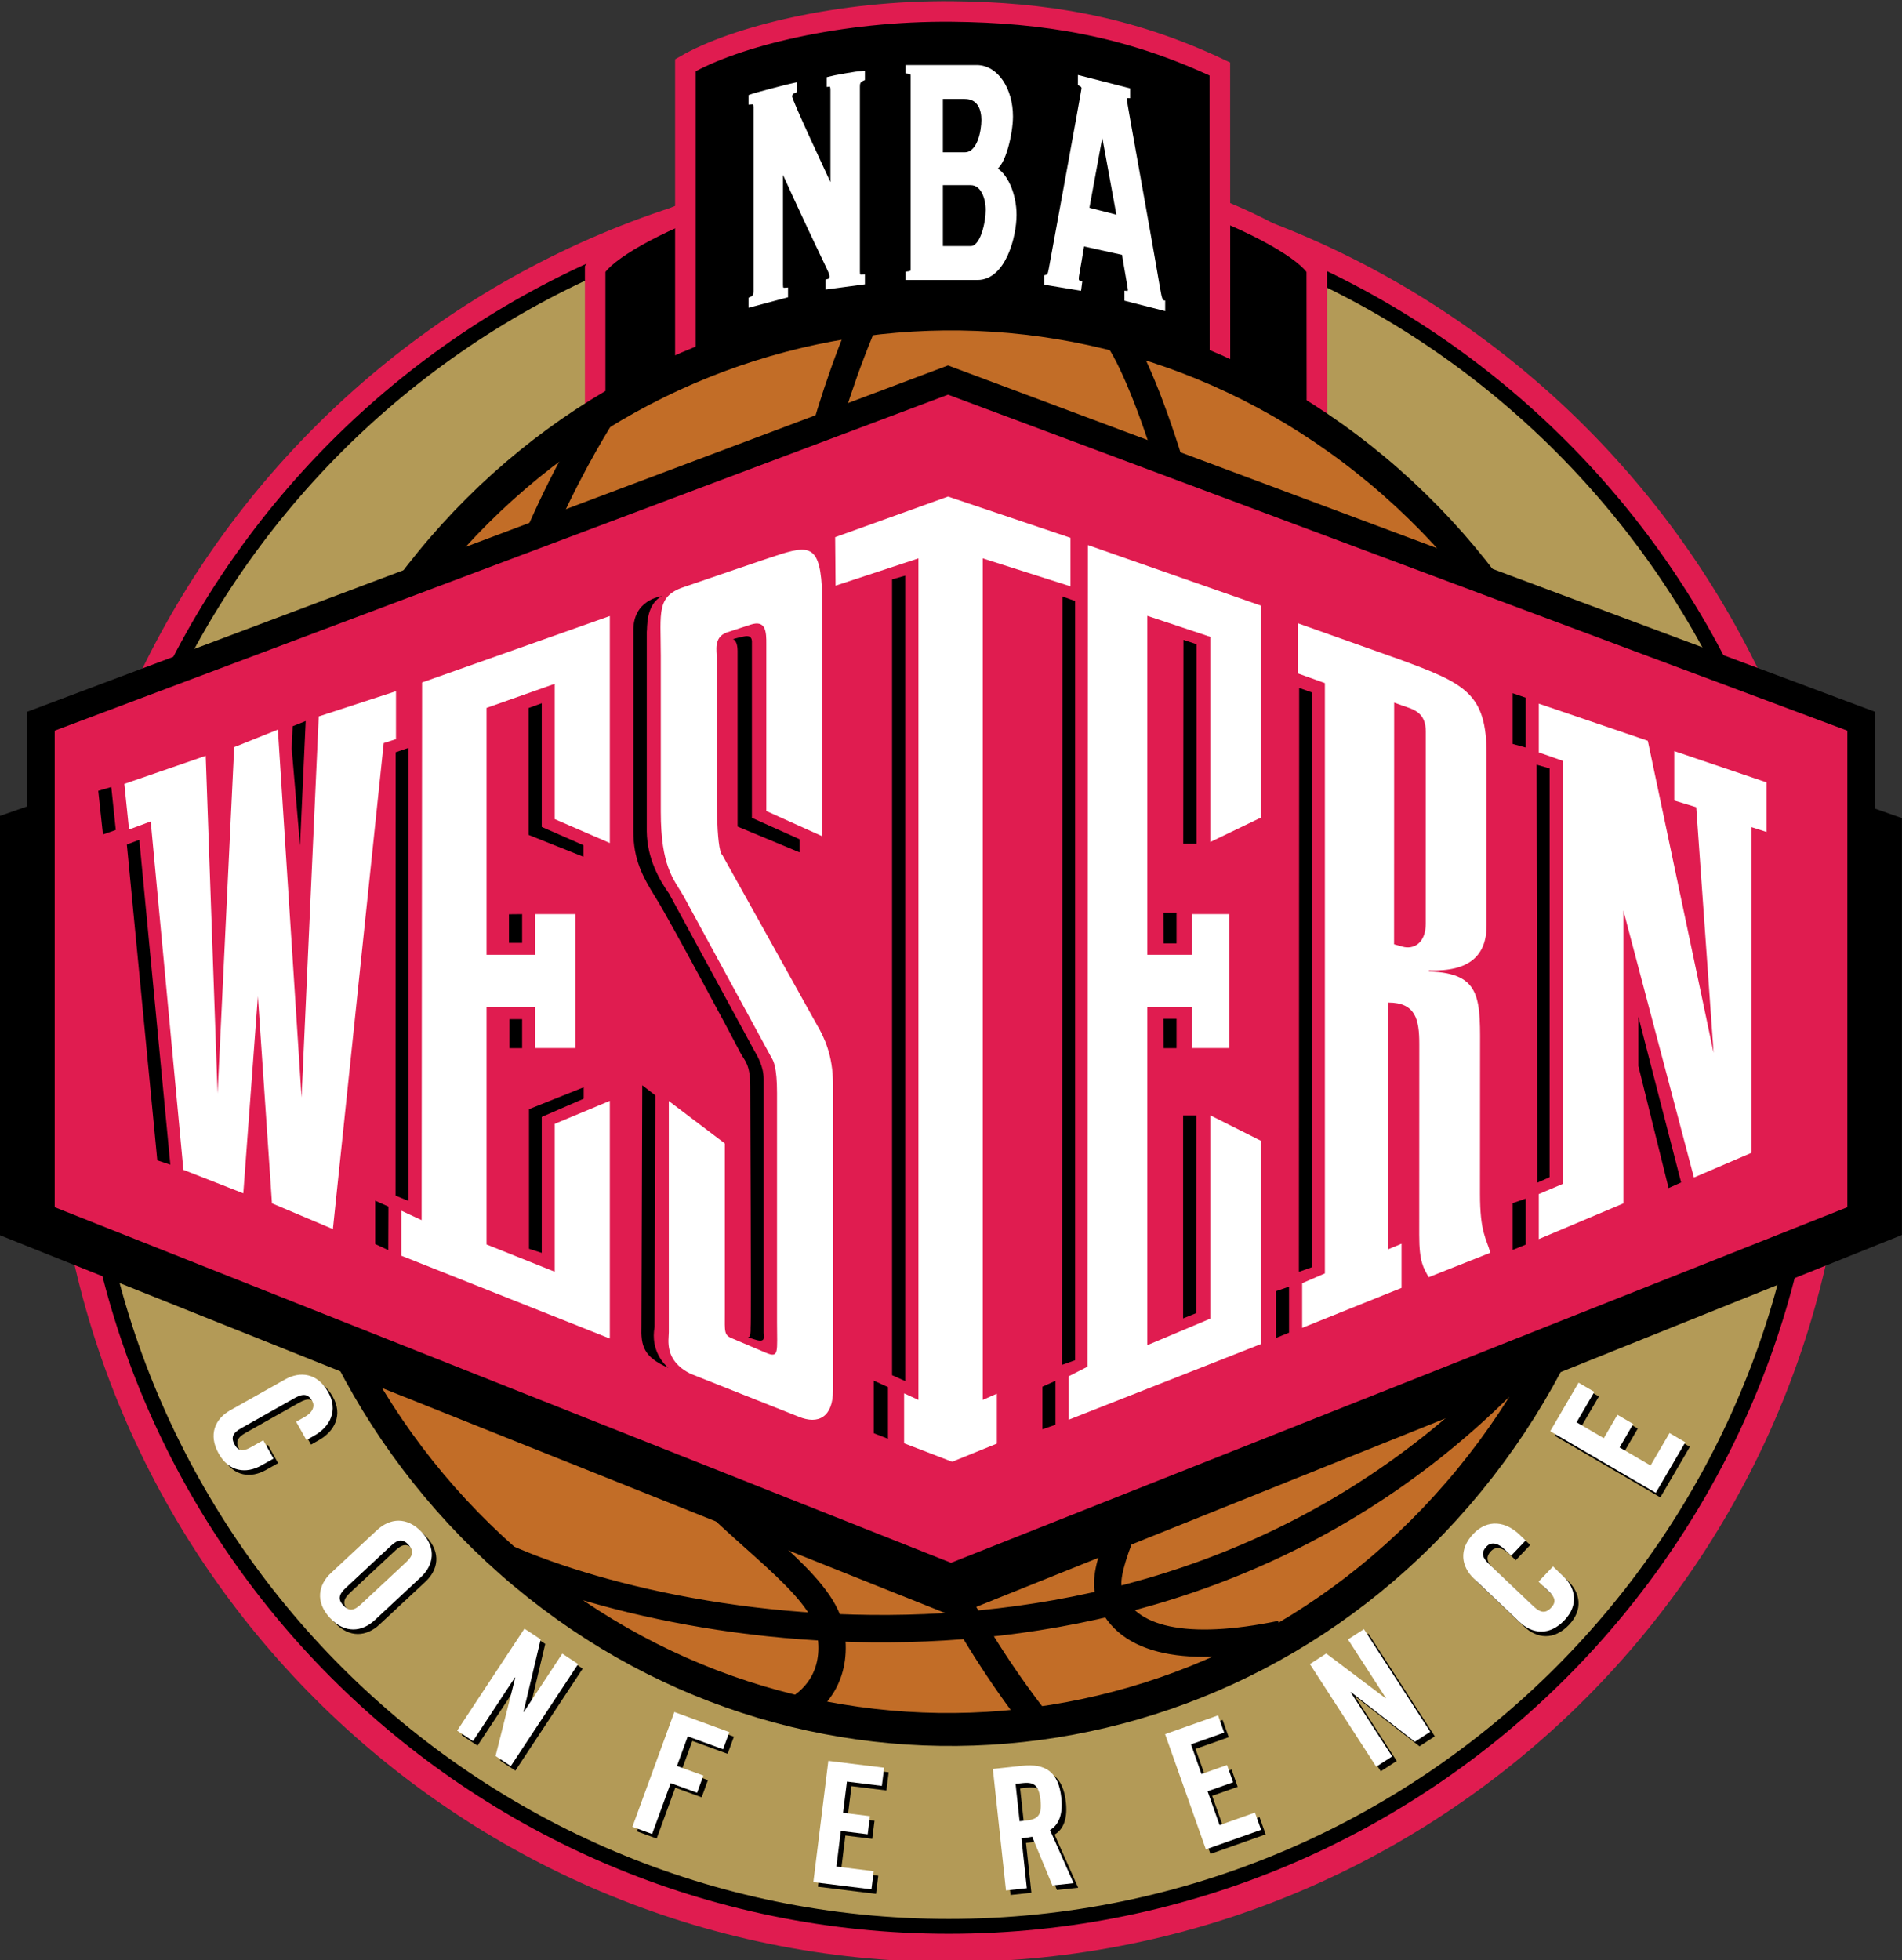 <?xml version="1.0" encoding="UTF-8" standalone="no"?>
<!-- Created with Inkscape (http://www.inkscape.org/) -->
<svg xmlns:dc="http://purl.org/dc/elements/1.1/" xmlns:cc="http://creativecommons.org/ns#" xmlns:rdf="http://www.w3.org/1999/02/22-rdf-syntax-ns#" xmlns:svg="http://www.w3.org/2000/svg" xmlns="http://www.w3.org/2000/svg" xmlns:sodipodi="http://sodipodi.sourceforge.net/DTD/sodipodi-0.dtd" xmlns:inkscape="http://www.inkscape.org/namespaces/inkscape" width="1000" height="1030.512" viewBox="0 0 264.583 272.656" version="1.1" id="svg2121" inkscape:version="0.92.3 (2405546, 2018-03-11)" sodipodi:docname="drawing.svg">
  <rect x="0" y="0" width="264.583" height="272.656" fill="#333333" stroke="none"/>
  <defs id="defs2115"/>
  <sodipodi:namedview id="base" pagecolor="#ffffff" bordercolor="#666666" borderopacity="1.0" inkscape:pageopacity="0.0" inkscape:pageshadow="2" inkscape:zoom="0.35" inkscape:cx="851.41842" inkscape:cy="412.71788" inkscape:document-units="mm" inkscape:current-layer="layer1" showgrid="false" fit-margin-top="0" fit-margin-left="0" fit-margin-right="0" fit-margin-bottom="0" units="px"/>
  <g inkscape:label="Layer 1" inkscape:groupmode="layer" id="layer1" transform="translate(39.307,186.226)">
    <g id="g1825" transform="matrix(0.423,0,0,-0.423,261.187,-680.454)">
      <g style="fill:#e01c50;fill-opacity:1;stroke:none" transform="matrix(7.94,0,0,7.94,-397.918,-1813.564)" id="g441">
        <path inkscape:connector-curvature="0" id="path443" style="fill:#e01c50;fill-opacity:1;stroke:none;stroke-width:0.099;stroke-linecap:butt;stroke-linejoin:miter;stroke-miterlimit:4;stroke-dasharray:none;stroke-opacity:1" d="M 0,0 C 20.55,0 37.209,16.675 37.209,37.244 37.209,57.814 20.55,74.489 0,74.489 -20.55,74.489 -37.209,57.814 -37.209,37.244 -37.209,16.675 -20.55,0 0,0 Z"/>
      </g>
      <g style="fill:#b39a57;fill-opacity:1" transform="matrix(7.662,0,0,7.662,-398.292,-1802.345)" id="g437">
        <path inkscape:connector-curvature="0" id="path439" style="fill:#b39a57;fill-opacity:1;fill-rule:nonzero;stroke:none" d="M 0,0 C 20.55,0 37.209,16.675 37.209,37.244 37.209,57.814 20.55,74.489 0,74.489 -20.55,74.489 -37.209,57.814 -37.209,37.244 -37.209,16.675 -20.55,0 0,0"/>
      </g>
      <g transform="matrix(7.94,0,0,7.94,-398.366,-1801.826)" id="g445">
        <path inkscape:connector-curvature="0" id="path447" style="fill:none;stroke:#000000;stroke-width:0.616;stroke-linecap:butt;stroke-linejoin:miter;stroke-miterlimit:4;stroke-dasharray:none;stroke-opacity:1" d="M 0,0 C 19.809,0 35.867,16.074 35.867,35.901 35.867,55.729 19.809,71.803 0,71.803 -19.809,71.803 -35.867,55.729 -35.867,35.901 -35.867,16.074 -19.809,0 0,0 Z"/>
      </g>
      <g style="fill:#000000;fill-opacity:1;stroke:#e01c50;stroke-opacity:1" transform="matrix(7.94,0,0,7.94,-277.359,-1256.816)" id="g453">
        <path inkscape:connector-curvature="0" id="path455" style="fill:#000000;fill-opacity:1;stroke:#e01c50;stroke-width:0.85;stroke-linecap:butt;stroke-linejoin:miter;stroke-miterlimit:4;stroke-dasharray:none;stroke-opacity:1" d="M 0,0 C -0.835,1.478 -8.092,4.694 -14.943,4.694 -21.794,4.694 -29.052,1.478 -29.887,0 V -8.845 H 0.008 Z"/>
      </g>
      <g style="fill:#000000;fill-opacity:1;stroke:#e01c50;stroke-opacity:1" transform="matrix(7.94,0,0,7.94,-309.232,-1191.075)" id="g461">
        <path inkscape:connector-curvature="0" id="path463" style="fill:#000000;fill-opacity:1;stroke:#e01c50;stroke-width:0.852;stroke-linecap:butt;stroke-linejoin:miter;stroke-miterlimit:4;stroke-dasharray:none;stroke-opacity:1" d="M 0,0 C -3.825,1.808 -7.316,2.342 -11.068,2.381 -15.734,2.429 -20.079,1.343 -22.136,0.155 V -16.119 H 0.006 Z"/>
      </g>
      <g transform="matrix(7.94,0,0,7.94,-426.833,-1192.563)" id="g465">
        <path inkscape:connector-curvature="0" id="path467" style="fill:#000000;fill-opacity:1;fill-rule:nonzero;stroke:none" d="M 0,0 V -0.197 C -0.186,-0.28 -0.208,-0.401 -0.208,-0.549 v -7.646 c 0,-0.148 0.022,-0.258 0.208,-0.241 v -0.197 l -1.414,-0.188 v 0.198 c 0.134,0.035 0.171,0.111 0.171,0.226 0,0.214 -0.186,0.378 -2.15,4.706 v -5.053 c 0,-0.148 0.022,-0.257 0.208,-0.24 v -0.198 l -1.414,-0.376 v 0.198 c 0.186,0.082 0.208,0.203 0.208,0.351 v 7.6 c 0,0.148 -0.022,0.257 -0.208,0.24 v 0.198 c 0.189,0.071 1.623,0.442 1.794,0.477 v -0.198 c -0.172,-0.062 -0.209,-0.17 -0.209,-0.269 0,-0.181 1.288,-2.911 1.808,-4.039 v 4.312 c 0,0.197 -0.059,0.264 -0.156,0.254 v 0.198 C -1.221,-0.193 -0.177,-0.011 0,0"/>
      </g>
      <g style="fill:#ffffff" transform="matrix(7.94,0,0,7.94,-426.833,-1192.563)" id="g469">
        <path inkscape:connector-curvature="0" id="path471" style="fill:#ffffff;stroke:#ffffff;stroke-width:0.222;stroke-linecap:butt;stroke-linejoin:miter;stroke-miterlimit:4;stroke-dasharray:none;stroke-opacity:1" d="M 0,0 V -0.197 C -0.186,-0.28 -0.208,-0.401 -0.208,-0.549 v -7.646 c 0,-0.148 0.022,-0.258 0.208,-0.241 v -0.197 l -1.414,-0.188 v 0.198 c 0.134,0.035 0.171,0.111 0.171,0.226 0,0.214 -0.186,0.378 -2.15,4.706 v -5.053 c 0,-0.148 0.022,-0.257 0.208,-0.24 v -0.198 l -1.414,-0.376 v 0.198 c 0.186,0.082 0.208,0.203 0.208,0.351 v 7.6 c 0,0.148 -0.022,0.257 -0.208,0.24 v 0.198 c 0.189,0.071 1.623,0.442 1.794,0.477 v -0.198 c -0.172,-0.062 -0.209,-0.17 -0.209,-0.269 0,-0.181 1.288,-2.911 1.808,-4.039 v 4.312 c 0,0.197 -0.059,0.264 -0.156,0.254 v 0.198 C -1.221,-0.193 -0.177,-0.011 0,0 Z"/>
      </g>
      <g transform="matrix(7.94,0,0,7.94,-410.051,-1193.322)" id="g473">
        <path inkscape:connector-curvature="0" id="path475" style="fill:#000000;fill-opacity:1;fill-rule:nonzero;stroke:none" d="m 0,0 c 0,0.1 -0.022,0.179 -0.208,0.201 v 0.134 h 2.835 c 0.804,0 1.391,-0.915 1.391,-2.019 0,-0.67 -0.297,-2.019 -0.714,-2.153 V -3.859 C 3.803,-4.06 4.167,-4.93 4.167,-5.756 4.167,-6.648 3.721,-8.344 2.664,-8.344 H -0.208 V -8.21 C -0.022,-8.187 0,-8.109 0,-8.009 Z m 1.116,-3.279 h 1.012 c 0.64,0 0.804,1.003 0.804,1.45 0,0.446 -0.164,0.981 -0.804,0.981 H 1.116 Z m 0,-3.882 h 1.265 c 0.521,0 0.73,1.115 0.73,1.606 0,0.491 -0.209,1.138 -0.73,1.138 H 1.116 Z"/>
      </g>
      <g style="fill:#ffffff" transform="matrix(7.94,0,0,7.94,-410.051,-1193.322)" id="g477">
        <path inkscape:connector-curvature="0" id="path479" style="fill:#ffffff;stroke:#ffffff;stroke-width:0.222;stroke-linecap:butt;stroke-linejoin:miter;stroke-miterlimit:4;stroke-dasharray:none;stroke-opacity:1" d="m 0,0 c 0,0.1 -0.022,0.179 -0.208,0.201 v 0.134 h 2.835 c 0.804,0 1.391,-0.915 1.391,-2.019 0,-0.67 -0.297,-2.019 -0.714,-2.153 V -3.859 C 3.803,-4.06 4.167,-4.93 4.167,-5.756 4.167,-6.648 3.721,-8.344 2.664,-8.344 H -0.208 V -8.21 C -0.022,-8.187 0,-8.109 0,-8.009 Z m 1.116,-3.279 h 1.012 c 0.64,0 0.804,1.003 0.804,1.45 0,0.446 -0.164,0.981 -0.804,0.981 H 1.116 Z m 0,-3.882 h 1.265 c 0.521,0 0.73,1.115 0.73,1.606 0,0.491 -0.209,1.138 -0.73,1.138 H 1.116 Z"/>
      </g>
      <g transform="matrix(7.94,0,0,7.94,-354.614,-1248.371)" id="g481">
        <path inkscape:connector-curvature="0" id="path483" style="fill:#000000;fill-opacity:1;fill-rule:nonzero;stroke:none" d="m 0,0 c -0.193,-1.202 -0.238,-1.35 -0.238,-1.453 0,-0.103 0.03,-0.179 0.134,-0.206 l -0.024,-0.182 -1.325,0.219 v 0.206 c 0.104,0.025 0.149,0.082 0.194,0.345 0.067,0.377 1.356,7.378 1.356,7.481 0,0.12 -0.082,0.175 -0.149,0.209 V 6.825 L 1.89,6.328 V 6.122 C 1.808,6.126 1.756,6.105 1.756,5.933 1.756,5.796 2.672,0.829 3.133,-1.895 3.207,-2.326 3.252,-2.44 3.341,-2.463 v -0.205 l -1.466,0.375 v 0.206 c 0.104,-0.01 0.142,0.066 0.142,0.169 0,0.069 -0.224,1.299 -0.253,1.529 z M 0.186,1.387 1.57,1.032 0.848,4.983 Z"/>
      </g>
      <g style="fill:#ffffff" transform="matrix(7.94,0,0,7.94,-354.614,-1248.371)" id="g485">
        <path inkscape:connector-curvature="0" id="path487" style="fill:#ffffff;stroke:#ffffff;stroke-width:0.222;stroke-linecap:butt;stroke-linejoin:miter;stroke-miterlimit:4;stroke-dasharray:none;stroke-opacity:1" d="m 0,0 c -0.193,-1.202 -0.238,-1.35 -0.238,-1.453 0,-0.103 0.03,-0.179 0.134,-0.206 l -0.024,-0.182 -1.325,0.219 v 0.206 c 0.104,0.025 0.149,0.082 0.194,0.345 0.067,0.377 1.356,7.378 1.356,7.481 0,0.12 -0.082,0.175 -0.149,0.209 V 6.825 L 1.89,6.328 V 6.122 C 1.808,6.126 1.756,6.105 1.756,5.933 1.756,5.796 2.672,0.829 3.133,-1.895 3.207,-2.326 3.252,-2.44 3.341,-2.463 v -0.205 l -1.466,0.375 v 0.206 c 0.104,-0.01 0.142,0.066 0.142,0.169 0,0.069 -0.224,1.299 -0.253,1.529 z M 0.186,1.387 1.57,1.032 0.848,4.983 Z"/>
      </g>
      <path d="m -542.967,-1682.66 c 94.433,-83.214 236.016,-71.256 316.236,26.711 80.212,97.967 68.683,244.845 -25.75,328.059 -94.433,83.214 -236.016,71.256 -316.236,-26.711 -80.212,-97.967 -68.683,-244.845 25.75,-328.059" style="fill:#c26d27;fill-opacity:1;fill-rule:nonzero;stroke:none;stroke-width:7.94" id="path491" inkscape:connector-curvature="0"/>
      <g transform="matrix(7.94,0,0,7.94,-542.967,-1682.66)" id="g493">
        <path inkscape:connector-curvature="0" id="path495" style="fill:none;stroke:#000000;stroke-width:1.133;stroke-linecap:butt;stroke-linejoin:miter;stroke-miterlimit:4;stroke-dasharray:none;stroke-opacity:1" d="M 0,0 C 11.893,-10.48 29.724,-8.974 39.827,3.364 49.929,15.702 48.477,34.2 36.584,44.68 24.691,55.16 6.86,53.654 -3.243,41.316 -13.345,28.978 -11.893,10.48 0,0 Z"/>
      </g>
      <path d="m -543.726,-1680.822 c 94.433,-83.214 236.016,-71.256 316.236,26.711 80.212,97.967 68.683,244.845 -25.75,328.059 -94.433,83.206 -236.016,71.248 -316.236,-26.711 -80.212,-97.967 -68.683,-244.845 25.75,-328.059 z m 118.492,409.192 c -57.884,-132.991 -31.293,-350.466 54.764,-461.55 m -173.256,52.358 c 62.172,-27.322 237.397,-57.051 348.481,80.633 m -316.824,296.092 c -15.642,-25.028 -111.862,-186.572 26.989,-347.719 18.342,-21.288 44.727,-36.994 47.721,-52.413 2.739,-14.086 -4.304,-22.685 -11.339,-26.6 m 104.819,452.943 c 17.214,-20.343 75.099,-203.397 17.214,-356.723 -13.848,-36.676 -21.907,-50.063 -18.779,-58.67 5.511,-15.158 25.822,-18.771 56.328,-12.514" style="fill:none;stroke:#000000;stroke-width:8.996;stroke-linecap:butt;stroke-linejoin:miter;stroke-miterlimit:4;stroke-dasharray:none;stroke-opacity:1" id="path499" inkscape:connector-curvature="0"/>
      <g transform="matrix(7.94,0,0,7.94,-398.014,-1327.374)" id="g501">
        <path inkscape:connector-curvature="0" id="path503" style="fill:#000000;fill-opacity:1;fill-rule:nonzero;stroke:none" d="M 0,0 39.431,-13.857 V -31.123 L 0.13,-46.911 l -39.5,15.788 v 17.347 z"/>
      </g>
      <g style="fill:#e01c50;fill-opacity:1" transform="matrix(7.94,0,0,7.94,-398.625,-1293.359)" id="g505">
        <path inkscape:connector-curvature="0" id="path507" style="fill:#e01c50;fill-opacity:1;fill-rule:nonzero;stroke:none" d="M 0,0 37.816,-14.128 V -34.641 L 0.125,-49.593 -37.566,-34.641 v 20.513 z"/>
      </g>
      <g style="fill:#e01c50;fill-opacity:1" transform="matrix(7.94,0,0,7.94,-398.625,-1293.359)" id="g509">
        <path inkscape:connector-curvature="0" id="path511" style="fill:#e01c50;fill-opacity:1;stroke:#000000;stroke-width:1.133;stroke-linecap:butt;stroke-linejoin:miter;stroke-miterlimit:4;stroke-dasharray:none;stroke-opacity:1" d="M 0,0 37.816,-14.128 V -34.641 L 0.125,-49.593 -37.566,-34.641 v 20.513 z"/>
      </g>
      <g style="fill:#ffffff" transform="matrix(7.94,0,0,7.94,-650.08,-1553.066)" id="g513">
        <path inkscape:connector-curvature="0" id="path515" style="fill:#ffffff;fill-opacity:1;fill-rule:nonzero;stroke:none" d="M 0,0 -1.353,14.428 -2.251,14.096 -2.446,15.984 0.925,17.147 1.417,3.16 2.104,17.506 3.914,18.231 4.895,2.997 5.606,18.778 8.806,19.822 8.805,17.837 8.297,17.674 6.193,-2.454 3.669,-1.387 3.086,7.191 2.482,-0.973 Z"/>
      </g>
      <g style="fill:#ffffff" transform="matrix(7.94,0,0,7.94,-447.794,-1634.222)" id="g517">
        <path inkscape:connector-curvature="0" id="path519" style="fill:#ffffff;fill-opacity:1;fill-rule:nonzero;stroke:none" d="M 0,0 C 0.84,-0.349 1.429,0.001 1.429,1.088 V 13.76 c 0,1.218 -0.376,1.968 -0.655,2.447 l -3.926,7.047 c -0.276,0.212 -0.232,2.984 -0.232,3.088 v 5.084 c 0,0.286 -0.135,0.837 0.391,1.043 l 1.011,0.331 c 0.638,0.206 0.652,-0.307 0.649,-0.811 v -6.907 l 2.319,-1.046 v 9.52 c 0,2.476 -0.404,2.57 -1.715,2.167 -0.389,-0.119 -3.926,-1.334 -3.926,-1.334 -1.257,-0.385 -1.049,-1.048 -1.049,-2.877 v -6.449 c 0,-2.292 0.536,-2.801 0.938,-3.495 l 3.658,-6.722 c 0.065,-0.107 0.218,-0.368 0.218,-1.445 V 3.897 c 0,-1.221 0.096,-1.485 -0.458,-1.252 l -1.387,0.59 C -3.094,3.374 -3.052,3.512 -3.052,4.29 v 7.025 l -2.32,1.756 V 3.493 c 0,-0.312 -0.208,-1.167 0.904,-1.719 z"/>
      </g>
      <g style="fill:#ffffff" transform="matrix(7.94,0,0,7.94,-282.157,-1605.034)" id="g521">
        <path inkscape:connector-curvature="0" id="path523" style="fill:#ffffff;fill-opacity:1;fill-rule:nonzero;stroke:none" d="m 0,0 v 1.85 l 0.941,0.406 v 24.447 l -1.118,0.401 V 29.18 L 4.026,27.687 C 6.762,26.68 7.641,26.284 7.639,23.726 L 7.638,16.67 C 7.637,15.426 6.935,14.744 5.251,14.806 V 14.759 C 7.495,14.695 7.368,13.567 7.368,11.301 L 7.365,5.563 C 7.364,3.943 7.63,3.705 7.794,3.112 L 5.237,2.098 c -0.206,0.39 -0.39,0.6 -0.389,1.75 l 0.003,7.904 c 0.001,1.033 -0.159,1.721 -1.287,1.721 L 3.559,3.253 4.116,3.485 V 1.656 Z m 3.806,15.887 0.349,-0.098 c 0.473,-0.132 0.963,0.155 0.964,0.953 l 0.002,7.942 c 10e-4,0.797 -0.488,0.927 -0.961,1.085 l -0.35,0.127 z"/>
      </g>
      <g style="fill:#ffffff" transform="matrix(7.94,0,0,7.94,-168.494,-1411.978)" id="g525">
        <path inkscape:connector-curvature="0" id="path527" style="fill:#ffffff;fill-opacity:1;fill-rule:nonzero;stroke:none" d="m 0,0 2.726,-12.926 -0.72,10.175 -0.91,0.278 v 2.046 L 4.922,-1.723 V -3.778 L 4.295,-3.576 V -17.064 L 1.911,-18.088 -1.012,-7.029 V -19.16 l -3.503,-1.478 v 1.865 l 0.988,0.418 v 17.528 l -0.988,0.345 v 2.02 z"/>
      </g>
      <g style="fill:#ffffff" transform="matrix(7.94,0,0,7.94,-578.417,-1581.295)" id="g529">
        <path inkscape:connector-curvature="0" id="path531" style="fill:#ffffff;fill-opacity:1;fill-rule:nonzero;stroke:none" d="M 0,0 V 1.864 L 0.842,1.472 0.861,23.74 8.636,26.491 v -9.4 l -2.28,0.988 v 5.605 L 3.53,22.686 V 12.462 h 2.008 v 1.684 H 7.21 V 8.599 H 5.538 v 1.685 H 3.53 V 0.465 L 6.356,-0.664 V 5.46 l 2.28,0.952 v -9.843 z"/>
      </g>
      <g style="fill:#ffffff" transform="matrix(7.94,0,0,7.94,-333.078,-1499.648)" id="g533">
        <path inkscape:connector-curvature="0" id="path535" style="fill:#ffffff;fill-opacity:1;fill-rule:nonzero;stroke:none" d="M 0,0 H 1.852 V -1.684 H 3.394 V 3.863 H 1.852 V 2.178 L 0,2.179 V 16.215 L 2.607,15.346 V 6.849 l 2.102,1.013 v 8.774 l -7.171,2.511 -0.017,-34.027 -0.777,-0.396 v -1.8 l 7.965,3.135 v 8.415 L 2.607,-4.47 v -8.421 L 0,-13.988 V 0.001 Z"/>
      </g>
      <g style="fill:#ffffff" transform="matrix(7.94,0,0,7.94,-397.273,-1649.055)" id="g537">
        <path inkscape:connector-curvature="0" id="path539" style="fill:#ffffff;fill-opacity:1;fill-rule:nonzero;stroke:none" d="m 0,0 -1.989,0.765 v 2.068 l 0.594,-0.272 v 34.852 l -3.433,-1.131 -0.017,2.009 4.675,1.682 5.073,-1.709 V 36.255 L 1.268,37.413 V 2.561 L 1.853,2.82 V 0.752 Z"/>
      </g>
      <g transform="matrix(7.94,0,0,7.94,-412.711,-1357.678)" id="g541">
        <path inkscape:connector-curvature="0" id="path543" style="fill:#000000;fill-opacity:1;fill-rule:nonzero;stroke:none" d="m 0,0 v -33.355 l -0.543,0.244 v 32.957 z"/>
      </g>
      <g transform="matrix(7.94,0,0,7.94,-418.367,-1624.505)" id="g545">
        <path inkscape:connector-curvature="0" id="path547" style="fill:#000000;fill-opacity:1;fill-rule:nonzero;stroke:none" d="m 0,0 v -2.14 l -0.587,0.229 v 2.177 z"/>
      </g>
      <g transform="matrix(7.94,0,0,7.94,-673.792,-1427.188)" id="g549">
        <path inkscape:connector-curvature="0" id="path551" style="fill:#000000;fill-opacity:1;fill-rule:nonzero;stroke:none" d="M 0,0 0.186,-1.778 -0.345,-1.964 -0.54,-0.157 Z"/>
      </g>
      <g transform="matrix(7.94,0,0,7.94,-668.671,-1446.08)" id="g553">
        <path inkscape:connector-curvature="0" id="path555" style="fill:#000000;fill-opacity:1;fill-rule:nonzero;stroke:none" d="m 0,0 0.516,0.194 1.285,-13.454 -0.54,0.18 z"/>
      </g>
      <g transform="matrix(7.94,0,0,7.94,-609.859,-1405.482)" id="g557">
        <path inkscape:connector-curvature="0" id="path559" style="fill:#000000;fill-opacity:1;fill-rule:nonzero;stroke:none" d="m 0,0 -0.54,-0.216 -0.039,-0.928 0.345,-4.007 z"/>
      </g>
      <g transform="matrix(7.94,0,0,7.94,-580.282,-1415.758)" id="g561">
        <path inkscape:connector-curvature="0" id="path563" style="fill:#000000;fill-opacity:1;fill-rule:nonzero;stroke:none" d="m 0,0 0.536,0.184 v -18.767 l -0.54,0.222 z"/>
      </g>
      <g transform="matrix(7.94,0,0,7.94,-582.647,-1565.151)" id="g565">
        <path inkscape:connector-curvature="0" id="path567" style="fill:#000000;fill-opacity:1;fill-rule:nonzero;stroke:none" d="m 0,0 -0.548,0.244 v -1.795 l 0.541,-0.25 z"/>
      </g>
      <g transform="matrix(7.94,0,0,7.94,-536.537,-1433.819)" id="g569">
        <path inkscape:connector-curvature="0" id="path571" style="fill:#000000;fill-opacity:1;fill-rule:nonzero;stroke:none" d="M 0,0 V 4.109 L 0.542,4.305 V -0.817 L 2.274,-1.576 V -2.055 L 0,-1.148 Z"/>
      </g>
      <g transform="matrix(7.94,0,0,7.94,-538.682,-1468.979)" id="g573">
        <path inkscape:connector-curvature="0" id="path575" style="fill:#000000;fill-opacity:1;fill-rule:nonzero;stroke:none" d="m 0,0 v -1.191 h -0.546 v 1.185 z"/>
      </g>
      <path inkscape:connector-curvature="0" id="path577" style="fill:#000000;fill-opacity:1;fill-rule:nonzero;stroke:none;stroke-width:7.94" d="m -542.853,-1503.53 h 4.169 v -9.528 h -4.169 z"/>
      <g transform="matrix(7.94,0,0,7.94,-536.418,-1533.118)" id="g579">
        <path inkscape:connector-curvature="0" id="path581" style="fill:#000000;fill-opacity:1;fill-rule:nonzero;stroke:none" d="m 0,0 v -5.781 l 0.527,-0.17 v 5.63 l 1.739,0.755 v 0.472 z"/>
      </g>
      <g transform="matrix(7.94,0,0,7.94,-467.831,-1382.366)" id="g583">
        <path inkscape:connector-curvature="0" id="path585" style="fill:#000000;fill-opacity:1;fill-rule:nonzero;stroke:none" d="m 0,0 v -7.282 l 2.566,-1.067 v 0.543 L 0.594,-6.921 V 0.286 C 0.594,0.391 0.634,0.67 0.27,0.592 -0.105,0.513 -0.195,0.475 -0.195,0.475 -0.135,0.475 0,0.356 0,0"/>
      </g>
      <g transform="matrix(7.94,0,0,7.94,-499.17,-1525.264)" id="g587">
        <path inkscape:connector-curvature="0" id="path589" style="fill:#000000;fill-opacity:1;fill-rule:nonzero;stroke:none" d="M 0,0 -0.033,-9.97 C -0.06,-10.791 0.045,-11.247 1.08,-11.703 0.93,-11.572 0.33,-11 0.51,-10.01 l 0.03,9.593 z"/>
      </g>
      <g transform="matrix(7.94,0,0,7.94,-463.543,-1604.863)" id="g591">
        <path inkscape:connector-curvature="0" id="path593" style="fill:#000000;fill-opacity:1;fill-rule:nonzero;stroke:none" d="m 0,0 c 0.03,0.13 -0.015,9.57 -0.015,10.01 0,0.886 -0.24,1.042 -0.405,1.354 -0.165,0.339 -2.942,5.524 -3.483,6.384 -0.593,0.945 -0.953,1.648 -0.953,2.806 v 8.266 c -0.03,1.302 1.11,1.445 1.194,1.467 -0.705,-0.352 -0.609,-1.362 -0.639,-1.48 v -8.266 c 0.015,-1.119 0.51,-1.991 0.93,-2.59 L 0.127,11.507 C 0.304,11.206 0.54,10.788 0.54,10.284 V -0.234 c 0,-0.117 0.105,-0.404 -0.3,-0.289 -0.475,0.134 -0.315,0.132 -0.315,0.132 0,0 0.081,-0.061 0.075,0.391"/>
      </g>
      <g transform="matrix(7.94,0,0,7.94,-363.291,-1636.891)" id="g595">
        <path inkscape:connector-curvature="0" id="path597" style="fill:#000000;fill-opacity:1;fill-rule:nonzero;stroke:none" d="M 0,0 -0.54,-0.187 V 1.576 L 0,1.819 Z"/>
      </g>
      <g transform="matrix(7.94,0,0,7.94,-316.979,-1535.152)" id="g599">
        <path inkscape:connector-curvature="0" id="path601" style="fill:#000000;fill-opacity:1;fill-rule:nonzero;stroke:none" d="m 0,0 -0.005,-8.192 -0.54,-0.217 V 0 Z"/>
      </g>
      <g transform="matrix(7.94,0,0,7.94,-321.269,-1445.798)" id="g603">
        <path inkscape:connector-curvature="0" id="path605" style="fill:#000000;fill-opacity:1;fill-rule:nonzero;stroke:none" d="M 0,0 0.01,8.438 0.551,8.259 V 0 Z"/>
      </g>
      <g transform="matrix(7.94,0,0,7.94,-327.764,-1468.552)" id="g607">
        <path inkscape:connector-curvature="0" id="path609" style="fill:#000000;fill-opacity:1;fill-rule:nonzero;stroke:none" d="M 0,0 H 0.54 V -1.266 H 0.003 Z"/>
      </g>
      <g transform="matrix(7.94,0,0,7.94,-327.764,-1503.407)" id="g611">
        <path inkscape:connector-curvature="0" id="path613" style="fill:#000000;fill-opacity:1;fill-rule:nonzero;stroke:none" d="M 0,0 H 0.54 V -1.215 H 0.003 Z"/>
      </g>
      <g transform="matrix(7.94,0,0,7.94,-283.142,-1394.598)" id="g615">
        <path inkscape:connector-curvature="0" id="path617" style="fill:#000000;fill-opacity:1;fill-rule:nonzero;stroke:none" d="m 0,0 0.525,-0.187 v -23.805 l -0.536,-0.191 z"/>
      </g>
      <g transform="matrix(7.94,0,0,7.94,-208.638,-1397.814)" id="g619">
        <path inkscape:connector-curvature="0" id="path621" style="fill:#000000;fill-opacity:1;fill-rule:nonzero;stroke:none" d="m 0,0 v -2.063 l -0.54,0.149 v 2.1 z"/>
      </g>
      <g transform="matrix(7.94,0,0,7.94,-200.788,-1555.491)" id="g623">
        <path inkscape:connector-curvature="0" id="path625" style="fill:#000000;fill-opacity:1;fill-rule:nonzero;stroke:none" d="M 0,0 -0.51,-0.229 -0.54,17.085 0.001,16.931 Z"/>
      </g>
      <g transform="matrix(7.94,0,0,7.94,-208.638,-1562.535)" id="g627">
        <path inkscape:connector-curvature="0" id="path629" style="fill:#000000;fill-opacity:1;fill-rule:nonzero;stroke:none" d="m 0,0 v -1.904 l -0.54,-0.22 v 1.938 z"/>
      </g>
      <g transform="matrix(7.94,0,0,7.94,-171.593,-1502.721)" id="g631">
        <path inkscape:connector-curvature="0" id="path633" style="fill:#000000;fill-opacity:1;fill-rule:nonzero;stroke:none" d="m 0,0 v -2.042 l 1.251,-5.054 0.52,0.233 z"/>
      </g>
      <g transform="matrix(7.94,0,0,7.94,-286.475,-1591.48)" id="g635">
        <path inkscape:connector-curvature="0" id="path637" style="fill:#000000;fill-opacity:1;fill-rule:nonzero;stroke:none" d="m 0,0 v -1.904 l -0.54,-0.22 v 1.938 z"/>
      </g>
      <g transform="matrix(7.94,0,0,7.94,-360.993,-1364.539)" id="g639">
        <path inkscape:connector-curvature="0" id="path641" style="fill:#000000;fill-opacity:1;fill-rule:nonzero;stroke:none" d="m 0,0 0.525,-0.187 v -31.44 l -0.536,-0.192 z"/>
      </g>
      <g transform="translate(1.5,-1.5)" style="fill:#000000" id="g1620">
        <g style="fill:#000000;stroke:none" transform="matrix(7.94,0,0,7.94,-612.997,-1635.905)" id="g1582">
          <path inkscape:connector-curvature="0" id="path1580" style="fill:#000000;fill-opacity:1;fill-rule:nonzero;stroke:none" d="M 0,0 0.342,0.193 C 0.715,0.402 0.777,0.663 0.667,0.858 0.495,1.164 0.281,1.172 -0.049,0.987 l -2.236,-1.259 c -0.329,-0.186 -0.433,-0.373 -0.261,-0.679 0.154,-0.275 0.365,-0.277 0.652,-0.115 l 0.532,0.299 0.426,-0.758 -0.507,-0.285 c -0.623,-0.351 -1.337,-0.27 -1.763,0.488 -0.447,0.794 -0.147,1.446 0.477,1.797 l 2.272,1.279 C 0.167,2.105 0.88,2.024 1.327,1.23 1.754,0.472 1.41,-0.204 0.75,-0.575 L 0.427,-0.758 Z"/>
        </g>
        <g style="fill:#000000;stroke:none" transform="matrix(7.94,0,0,7.94,-586.4,-1671.526)" id="g1586">
          <path inkscape:connector-curvature="0" id="path1584" style="fill:#000000;fill-opacity:1;fill-rule:nonzero;stroke:none" d="M 0,0 C 0.523,0.488 1.236,0.577 1.857,-0.09 2.479,-0.757 2.34,-1.462 1.817,-1.949 l -1.908,-1.778 c -0.524,-0.488 -1.236,-0.577 -1.858,0.09 -0.621,0.666 -0.482,1.371 0.041,1.859 z m -1.3,-2.4 c -0.277,-0.258 -0.334,-0.465 -0.095,-0.721 0.239,-0.257 0.449,-0.214 0.726,0.044 l 1.877,1.75 c 0.277,0.258 0.334,0.464 0.095,0.721 C 1.064,-0.35 0.854,-0.392 0.577,-0.65 Z"/>
        </g>
        <g style="fill:#000000;stroke:none" transform="matrix(7.94,0,0,7.94,-560.053,-1737.479)" id="g1590">
          <path inkscape:connector-curvature="0" id="path1588" style="fill:#000000;fill-opacity:1;fill-rule:nonzero;stroke:none" d="M 0,0 2.787,4.224 3.46,3.78 2.749,0.781 2.761,0.773 4.355,3.19 5.011,2.757 2.223,-1.467 1.591,-1.05 2.408,2.199 2.396,2.206 0.655,-0.432 Z"/>
        </g>
        <g style="fill:#000000;stroke:none" transform="matrix(7.94,0,0,7.94,-502.416,-1769.097)" id="g1594">
          <path inkscape:connector-curvature="0" id="path1592" style="fill:#000000;fill-opacity:1;fill-rule:nonzero;stroke:none" d="M 0,0 1.737,4.754 4.015,3.922 3.755,3.211 2.293,3.745 1.846,2.52 2.939,2.121 2.679,1.41 1.586,1.809 0.816,-0.298 Z"/>
        </g>
        <g style="fill:#000000;stroke:none" transform="matrix(7.94,0,0,7.94,-442.912,-1787.292)" id="g1598">
          <path inkscape:connector-curvature="0" id="path1596" style="fill:#000000;fill-opacity:1;fill-rule:nonzero;stroke:none" d="M 0,0 0.621,5.023 2.931,4.738 2.838,3.986 1.391,4.165 1.231,2.871 2.344,2.734 2.251,1.982 1.138,2.12 0.956,0.645 2.5,0.454 2.407,-0.298 Z"/>
        </g>
        <g style="fill:#000000;stroke:none" transform="matrix(7.94,0,0,7.94,-372.705,-1789.282)" id="g1602">
          <path inkscape:connector-curvature="0" id="path1600" style="fill:#000000;fill-opacity:1;fill-rule:nonzero;stroke:none" d="m 0,0 -0.864,-0.093 -0.543,5.032 1.213,0.13 C 0.775,5.174 1.314,4.816 1.429,3.743 1.517,2.934 1.238,2.573 0.96,2.409 L 1.937,0.209 1.059,0.114 0.221,2.132 C 0.111,2.106 -0.069,2.079 -0.222,2.063 Z M -0.299,2.774 0.007,2.807 C 0.474,2.857 0.63,3.05 0.565,3.65 0.501,4.249 0.308,4.404 -0.159,4.354 L -0.466,4.321 Z"/>
        </g>
        <g style="fill:#000000;stroke:none" transform="matrix(7.94,0,0,7.94,-313.822,-1776.51)" id="g1606">
          <path inkscape:connector-curvature="0" id="path1604" style="fill:#000000;fill-opacity:1;fill-rule:nonzero;stroke:none" d="M 0,0 -1.689,4.771 0.505,5.548 0.758,4.834 -0.617,4.348 -0.182,3.119 0.876,3.493 1.128,2.779 0.071,2.405 0.567,1.004 2.034,1.523 2.287,0.809 Z"/>
        </g>
        <g style="fill:#000000;stroke:none" transform="matrix(7.94,0,0,7.94,-257.796,-1749.334)" id="g1610">
          <path inkscape:connector-curvature="0" id="path1608" style="fill:#000000;fill-opacity:1;fill-rule:nonzero;stroke:none" d="M 0,0 -2.748,4.25 -2.071,4.688 0.39,2.832 0.402,2.839 -1.171,5.271 -0.511,5.697 2.237,1.446 1.601,1.035 -1.046,3.089 -1.057,3.081 0.659,0.426 Z"/>
        </g>
        <g style="fill:#000000;stroke:none" transform="matrix(7.94,0,0,7.94,-213.419,-1679.938)" id="g1614">
          <path inkscape:connector-curvature="0" id="path1612" style="fill:#000000;fill-opacity:1;fill-rule:nonzero;stroke:none" d="m 0,0 -0.285,0.27 c -0.31,0.295 -0.577,0.278 -0.731,0.116 -0.242,-0.254 -0.187,-0.461 0.087,-0.722 l 1.86,-1.767 c 0.275,-0.261 0.484,-0.305 0.725,-0.051 0.218,0.228 0.158,0.43 -0.081,0.657 l -0.442,0.42 0.599,0.63 0.422,-0.401 C 2.672,-1.34 2.804,-2.046 2.205,-2.676 1.577,-3.336 0.866,-3.24 0.348,-2.748 l -1.891,1.796 c -0.518,0.493 -0.65,1.199 -0.022,1.859 0.599,0.63 1.346,0.5 1.894,-0.021 L 0.599,0.63 Z"/>
        </g>
        <g style="fill:#000000;stroke:none" transform="matrix(7.94,0,0,7.94,-165.872,-1659.279)" id="g1618">
          <path inkscape:connector-curvature="0" id="path1616" style="fill:#000000;fill-opacity:1;fill-rule:nonzero;stroke:none" d="M 0,0 -4.372,2.553 -3.198,4.563 -2.544,4.181 -3.28,2.922 -2.153,2.264 -1.588,3.233 -0.934,2.851 -1.499,1.882 -0.216,1.133 0.569,2.477 1.223,2.095 Z"/>
        </g>
      </g>
      <g id="g1578">
        <g id="g643" transform="matrix(7.94,0,0,7.94,-612.997,-1635.905)" style="fill:#ffffff;stroke:none">
          <path d="M 0,0 0.342,0.193 C 0.715,0.402 0.777,0.663 0.667,0.858 0.495,1.164 0.281,1.172 -0.049,0.987 l -2.236,-1.259 c -0.329,-0.186 -0.433,-0.373 -0.261,-0.679 0.154,-0.275 0.365,-0.277 0.652,-0.115 l 0.532,0.299 0.426,-0.758 -0.507,-0.285 c -0.623,-0.351 -1.337,-0.27 -1.763,0.488 -0.447,0.794 -0.147,1.446 0.477,1.797 l 2.272,1.279 C 0.167,2.105 0.88,2.024 1.327,1.23 1.754,0.472 1.41,-0.204 0.75,-0.575 L 0.427,-0.758 Z" style="fill:#ffffff;fill-opacity:1;fill-rule:nonzero;stroke:none" id="path645" inkscape:connector-curvature="0"/>
        </g>
        <g id="g647" transform="matrix(7.94,0,0,7.94,-586.4,-1671.526)" style="fill:#ffffff;stroke:none">
          <path d="M 0,0 C 0.523,0.488 1.236,0.577 1.857,-0.09 2.479,-0.757 2.34,-1.462 1.817,-1.949 l -1.908,-1.778 c -0.524,-0.488 -1.236,-0.577 -1.858,0.09 -0.621,0.666 -0.482,1.371 0.041,1.859 z m -1.3,-2.4 c -0.277,-0.258 -0.334,-0.465 -0.095,-0.721 0.239,-0.257 0.449,-0.214 0.726,0.044 l 1.877,1.75 c 0.277,0.258 0.334,0.464 0.095,0.721 C 1.064,-0.35 0.854,-0.392 0.577,-0.65 Z" style="fill:#ffffff;fill-opacity:1;fill-rule:nonzero;stroke:none" id="path649" inkscape:connector-curvature="0"/>
        </g>
        <g id="g651" transform="matrix(7.94,0,0,7.94,-560.053,-1737.479)" style="fill:#ffffff;stroke:none">
          <path d="M 0,0 2.787,4.224 3.46,3.78 2.749,0.781 2.761,0.773 4.355,3.19 5.011,2.757 2.223,-1.467 1.591,-1.05 2.408,2.199 2.396,2.206 0.655,-0.432 Z" style="fill:#ffffff;fill-opacity:1;fill-rule:nonzero;stroke:none" id="path653" inkscape:connector-curvature="0"/>
        </g>
        <g id="g655" transform="matrix(7.94,0,0,7.94,-502.416,-1769.097)" style="fill:#ffffff;stroke:none">
          <path d="M 0,0 1.737,4.754 4.015,3.922 3.755,3.211 2.293,3.745 1.846,2.52 2.939,2.121 2.679,1.41 1.586,1.809 0.816,-0.298 Z" style="fill:#ffffff;fill-opacity:1;fill-rule:nonzero;stroke:none" id="path657" inkscape:connector-curvature="0"/>
        </g>
        <g id="g659" transform="matrix(7.94,0,0,7.94,-442.912,-1787.292)" style="fill:#ffffff;stroke:none">
          <path d="M 0,0 0.621,5.023 2.931,4.738 2.838,3.986 1.391,4.165 1.231,2.871 2.344,2.734 2.251,1.982 1.138,2.12 0.956,0.645 2.5,0.454 2.407,-0.298 Z" style="fill:#ffffff;fill-opacity:1;fill-rule:nonzero;stroke:none" id="path661" inkscape:connector-curvature="0"/>
        </g>
        <g id="g663" transform="matrix(7.94,0,0,7.94,-372.705,-1789.282)" style="fill:#ffffff;stroke:none">
          <path d="m 0,0 -0.864,-0.093 -0.543,5.032 1.213,0.13 C 0.775,5.174 1.314,4.816 1.429,3.743 1.517,2.934 1.238,2.573 0.96,2.409 L 1.937,0.209 1.059,0.114 0.221,2.132 C 0.111,2.106 -0.069,2.079 -0.222,2.063 Z M -0.299,2.774 0.007,2.807 C 0.474,2.857 0.63,3.05 0.565,3.65 0.501,4.249 0.308,4.404 -0.159,4.354 L -0.466,4.321 Z" style="fill:#ffffff;fill-opacity:1;fill-rule:nonzero;stroke:none" id="path665" inkscape:connector-curvature="0"/>
        </g>
        <g id="g667" transform="matrix(7.94,0,0,7.94,-313.822,-1776.51)" style="fill:#ffffff;stroke:none">
          <path d="M 0,0 -1.689,4.771 0.505,5.548 0.758,4.834 -0.617,4.348 -0.182,3.119 0.876,3.493 1.128,2.779 0.071,2.405 0.567,1.004 2.034,1.523 2.287,0.809 Z" style="fill:#ffffff;fill-opacity:1;fill-rule:nonzero;stroke:none" id="path669" inkscape:connector-curvature="0"/>
        </g>
        <g id="g671" transform="matrix(7.94,0,0,7.94,-257.796,-1749.334)" style="fill:#ffffff;stroke:none">
          <path d="M 0,0 -2.748,4.25 -2.071,4.688 0.39,2.832 0.402,2.839 -1.171,5.271 -0.511,5.697 2.237,1.446 1.601,1.035 -1.046,3.089 -1.057,3.081 0.659,0.426 Z" style="fill:#ffffff;fill-opacity:1;fill-rule:nonzero;stroke:none" id="path673" inkscape:connector-curvature="0"/>
        </g>
        <g id="g675" transform="matrix(7.94,0,0,7.94,-213.419,-1679.938)" style="fill:#ffffff;stroke:none">
          <path d="m 0,0 -0.285,0.27 c -0.31,0.295 -0.577,0.278 -0.731,0.116 -0.242,-0.254 -0.187,-0.461 0.087,-0.722 l 1.86,-1.767 c 0.275,-0.261 0.484,-0.305 0.725,-0.051 0.218,0.228 0.158,0.43 -0.081,0.657 l -0.442,0.42 0.599,0.63 0.422,-0.401 C 2.672,-1.34 2.804,-2.046 2.205,-2.676 1.577,-3.336 0.866,-3.24 0.348,-2.748 l -1.891,1.796 c -0.518,0.493 -0.65,1.199 -0.022,1.859 0.599,0.63 1.346,0.5 1.894,-0.021 L 0.599,0.63 Z" style="fill:#ffffff;fill-opacity:1;fill-rule:nonzero;stroke:none" id="path677" inkscape:connector-curvature="0"/>
        </g>
        <g id="g679" transform="matrix(7.94,0,0,7.94,-165.872,-1659.279)" style="fill:#ffffff;stroke:none">
          <path d="M 0,0 -4.372,2.553 -3.198,4.563 -2.544,4.181 -3.28,2.922 -2.153,2.264 -1.588,3.233 -0.934,2.851 -1.499,1.882 -0.216,1.133 0.569,2.477 1.223,2.095 Z" style="fill:#ffffff;fill-opacity:1;fill-rule:nonzero;stroke:none" id="path681" inkscape:connector-curvature="0"/>
        </g>
      </g>
    </g>
  </g>
</svg>
